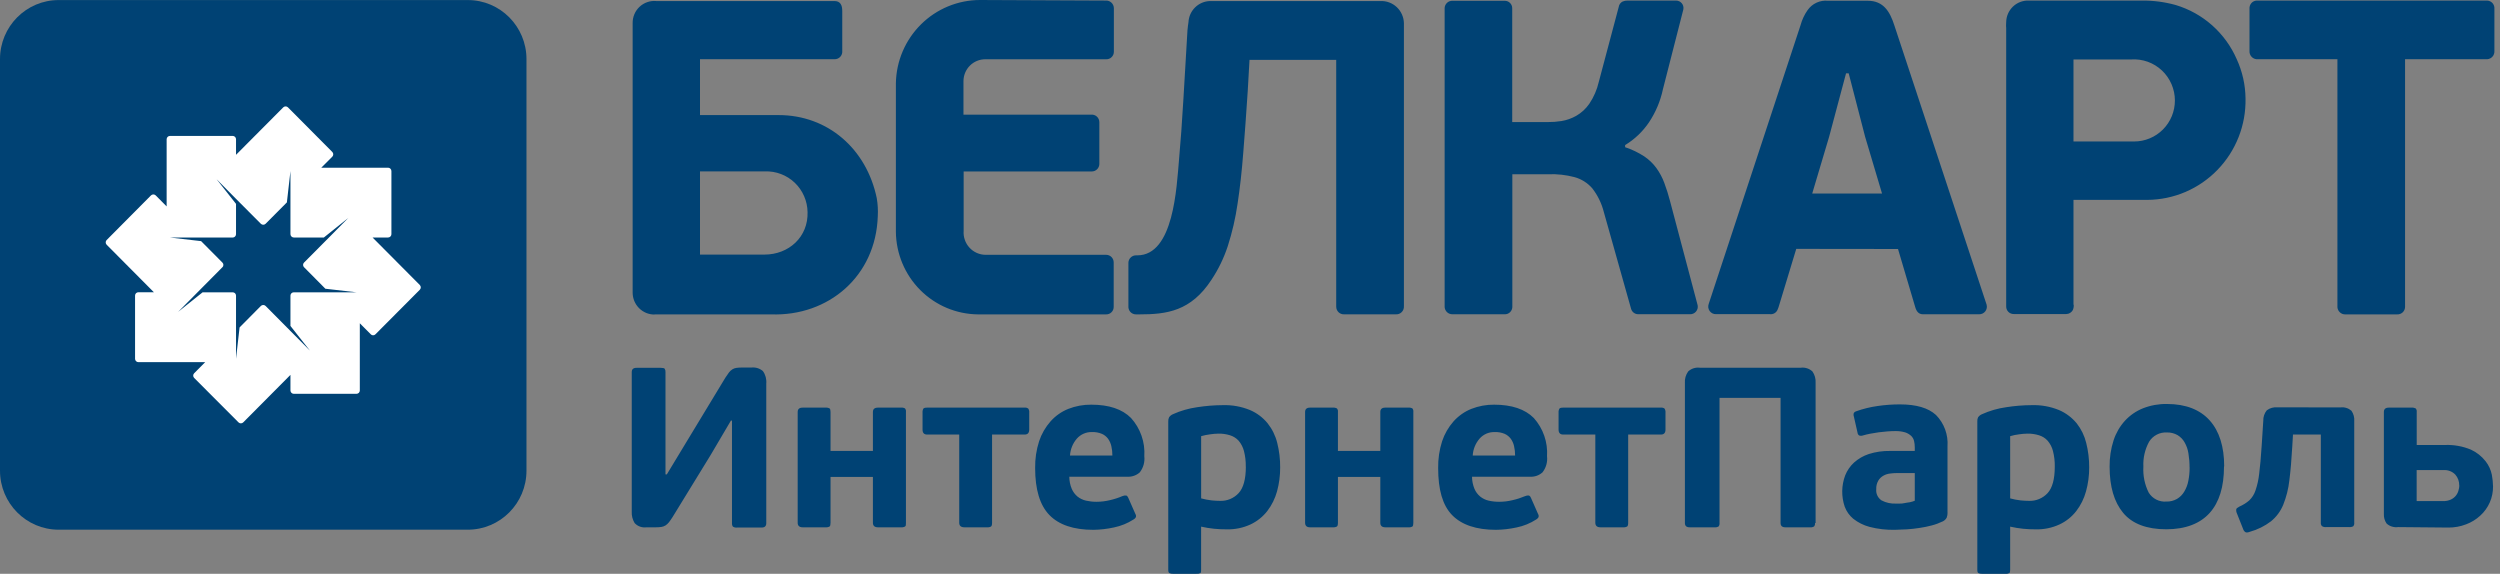 <svg width="122" height="28" viewBox="0 0 122 28" fill="none" xmlns="http://www.w3.org/2000/svg">
<rect x="0" y="0" width="122" height="28" fill="#808080" stroke="none"/>
<g clip-path="url(#clip0_1989_2769)">
<path d="M22.828 0.003H2.864C1.282 0.003 0 1.293 0 2.884V22.968C0 24.559 1.282 25.849 2.864 25.849H22.828C24.41 25.849 25.692 24.559 25.692 22.968V2.884C25.692 1.293 24.41 0.003 22.828 0.003Z" fill="#004274"/>
<path fill-rule="evenodd" clip-rule="evenodd" d="M17.397 19.218H14.334C14.292 19.218 14.252 19.2 14.222 19.17C14.192 19.14 14.175 19.1 14.174 19.058V18.294L11.868 20.614C11.838 20.643 11.797 20.66 11.754 20.66C11.712 20.66 11.671 20.643 11.641 20.614L9.475 18.443C9.445 18.412 9.428 18.372 9.428 18.329C9.428 18.286 9.445 18.245 9.475 18.215L10.013 17.673H6.751C6.709 17.673 6.668 17.655 6.639 17.625C6.609 17.596 6.592 17.555 6.591 17.513V14.423C6.591 14.38 6.608 14.339 6.638 14.309C6.668 14.279 6.708 14.262 6.751 14.262H7.51L5.204 11.942C5.174 11.911 5.158 11.87 5.158 11.828C5.158 11.785 5.174 11.744 5.204 11.714L7.37 9.534C7.4 9.505 7.441 9.488 7.484 9.488C7.526 9.488 7.567 9.505 7.597 9.534L8.132 10.073V6.794C8.132 6.773 8.137 6.752 8.145 6.732C8.153 6.712 8.165 6.694 8.18 6.68C8.195 6.665 8.213 6.653 8.233 6.645C8.253 6.637 8.274 6.633 8.295 6.633H11.358C11.4 6.633 11.441 6.65 11.471 6.681C11.501 6.711 11.518 6.752 11.518 6.794V7.555L13.824 5.238C13.854 5.208 13.895 5.192 13.937 5.192C13.98 5.192 14.021 5.208 14.051 5.238L16.217 7.417C16.247 7.448 16.263 7.489 16.263 7.531C16.263 7.574 16.247 7.615 16.217 7.646L15.679 8.184H18.941C18.983 8.185 19.024 8.202 19.054 8.233C19.084 8.263 19.101 8.305 19.101 8.348V11.429C19.1 11.471 19.083 11.512 19.053 11.542C19.023 11.572 18.983 11.589 18.941 11.59H18.181L20.488 13.91C20.517 13.94 20.534 13.981 20.534 14.024C20.534 14.067 20.517 14.108 20.488 14.138L18.322 16.314C18.307 16.33 18.289 16.342 18.27 16.351C18.25 16.359 18.229 16.363 18.208 16.363C18.187 16.363 18.166 16.359 18.146 16.351C18.127 16.342 18.109 16.33 18.095 16.314L17.559 15.776V19.058C17.559 19.1 17.541 19.141 17.511 19.171C17.48 19.201 17.439 19.218 17.397 19.218ZM17.002 10.631L15.805 11.59H14.334C14.292 11.589 14.252 11.572 14.222 11.542C14.192 11.512 14.175 11.471 14.174 11.429V8.348L14 9.876L12.961 10.921C12.93 10.951 12.889 10.968 12.846 10.968C12.803 10.968 12.762 10.951 12.731 10.921L11.518 9.704L10.568 8.745L11.518 9.949V11.432C11.517 11.474 11.5 11.514 11.47 11.544C11.44 11.575 11.4 11.592 11.358 11.592H8.295L9.814 11.767L10.853 12.813C10.869 12.828 10.881 12.846 10.889 12.865C10.898 12.885 10.902 12.906 10.902 12.927C10.902 12.949 10.898 12.97 10.889 12.989C10.881 13.009 10.869 13.027 10.853 13.041L8.69 15.221L9.887 14.265H11.358C11.4 14.265 11.441 14.282 11.471 14.312C11.501 14.342 11.518 14.383 11.518 14.426V17.507L11.691 15.979L12.731 14.93C12.762 14.9 12.803 14.883 12.846 14.883C12.889 14.883 12.93 14.9 12.961 14.93L15.124 17.11L14.174 15.906V14.426C14.174 14.383 14.191 14.342 14.221 14.312C14.251 14.282 14.291 14.265 14.334 14.265H17.397L15.878 14.09L14.838 13.041C14.823 13.027 14.811 13.009 14.802 12.989C14.794 12.97 14.79 12.949 14.79 12.927C14.79 12.906 14.794 12.885 14.802 12.865C14.811 12.846 14.823 12.828 14.838 12.813L16.052 11.592L17.002 10.631Z" fill="white"/>
<path fill-rule="evenodd" clip-rule="evenodd" d="M39.409 10.352C39.446 11.556 38.501 12.424 37.305 12.424H34.16V8.364H37.327C37.594 8.354 37.861 8.398 38.111 8.493C38.361 8.588 38.59 8.732 38.784 8.917C38.978 9.102 39.133 9.325 39.24 9.571C39.348 9.818 39.405 10.083 39.409 10.352ZM117.367 2.89V14.978C117.366 15.028 117.356 15.077 117.336 15.123C117.316 15.168 117.287 15.209 117.251 15.243C117.215 15.277 117.172 15.303 117.126 15.32C117.079 15.337 117.03 15.345 116.98 15.342H114.458C114.36 15.347 114.265 15.313 114.192 15.247C114.118 15.182 114.073 15.091 114.066 14.992V2.89H110.12C110.023 2.882 109.933 2.836 109.869 2.762C109.804 2.689 109.771 2.593 109.775 2.495V0.423C109.772 0.374 109.778 0.325 109.794 0.279C109.809 0.233 109.834 0.19 109.866 0.153C109.898 0.116 109.937 0.086 109.98 0.065C110.024 0.044 110.072 0.031 110.12 0.028H121.38C121.428 0.031 121.476 0.044 121.52 0.065C121.563 0.086 121.603 0.116 121.635 0.153C121.667 0.19 121.692 0.232 121.708 0.279C121.724 0.325 121.73 0.374 121.727 0.423V2.495C121.732 2.593 121.698 2.69 121.634 2.763C121.569 2.837 121.478 2.882 121.38 2.89H117.367ZM54.348 14.826V12.805C54.348 12.707 54.309 12.613 54.241 12.543C54.172 12.474 54.078 12.435 53.981 12.435H48.096C47.948 12.434 47.802 12.402 47.666 12.342C47.531 12.282 47.409 12.194 47.309 12.084C47.208 11.975 47.131 11.845 47.083 11.704C47.034 11.563 47.014 11.414 47.026 11.265V8.367H53.289C53.383 8.365 53.472 8.327 53.538 8.261C53.605 8.195 53.644 8.106 53.648 8.012V5.968C53.648 5.915 53.638 5.863 53.617 5.815C53.596 5.766 53.565 5.723 53.526 5.688C53.487 5.653 53.441 5.626 53.391 5.61C53.341 5.594 53.288 5.59 53.236 5.596H47.017V3.967C47.017 3.825 47.044 3.685 47.097 3.554C47.151 3.423 47.23 3.304 47.33 3.204C47.429 3.104 47.547 3.025 47.677 2.972C47.808 2.918 47.947 2.891 48.088 2.892H53.973C54.023 2.895 54.073 2.888 54.12 2.87C54.167 2.852 54.209 2.825 54.245 2.79C54.281 2.756 54.31 2.714 54.329 2.667C54.348 2.621 54.358 2.571 54.357 2.52V0.4C54.356 0.348 54.345 0.296 54.323 0.249C54.302 0.201 54.271 0.158 54.232 0.123C54.194 0.088 54.148 0.062 54.098 0.045C54.049 0.029 53.997 0.023 53.945 0.028L47.827 0C46.75 0.001 45.715 0.427 44.947 1.187C44.178 1.948 43.737 2.981 43.719 4.065V11.31C43.729 12.377 44.156 13.398 44.906 14.152C45.657 14.906 46.671 15.333 47.732 15.342H53.975C54.025 15.343 54.073 15.335 54.119 15.317C54.164 15.299 54.206 15.272 54.24 15.238C54.276 15.203 54.303 15.162 54.322 15.116C54.34 15.071 54.349 15.022 54.348 14.973V14.84V14.826ZM79.306 7.189V7.079C79.77 6.799 80.168 6.419 80.472 5.968C80.797 5.48 81.028 4.934 81.15 4.358L82.147 0.462C82.158 0.409 82.156 0.354 82.143 0.301C82.13 0.249 82.105 0.2 82.07 0.158C82.035 0.117 81.992 0.083 81.943 0.061C81.894 0.038 81.84 0.027 81.786 0.028H79.429C79.344 0.025 79.258 0.042 79.18 0.076C79.131 0.101 79.088 0.138 79.056 0.183C79.023 0.228 79.003 0.281 78.995 0.335L78.02 4C77.932 4.381 77.775 4.742 77.557 5.066C77.39 5.308 77.17 5.51 76.916 5.655C76.695 5.779 76.456 5.864 76.206 5.906C75.981 5.942 75.754 5.959 75.525 5.957H73.796V0.4C73.796 0.353 73.787 0.306 73.769 0.262C73.751 0.218 73.724 0.178 73.69 0.144C73.657 0.111 73.617 0.084 73.573 0.066C73.529 0.048 73.483 0.039 73.435 0.039H70.89C70.793 0.033 70.696 0.066 70.623 0.131C70.549 0.196 70.504 0.288 70.498 0.386V14.987C70.505 15.085 70.55 15.176 70.624 15.242C70.697 15.307 70.792 15.341 70.89 15.336H73.412C73.461 15.34 73.51 15.333 73.556 15.318C73.602 15.302 73.644 15.277 73.681 15.244C73.717 15.212 73.746 15.172 73.767 15.128C73.788 15.084 73.8 15.036 73.802 14.987V8.503H75.559C75.99 8.486 76.42 8.534 76.837 8.644C77.173 8.736 77.474 8.926 77.703 9.19C77.966 9.529 78.157 9.919 78.263 10.335L79.597 15.071C79.619 15.147 79.664 15.214 79.727 15.261C79.79 15.309 79.866 15.334 79.945 15.334H82.467C82.522 15.337 82.578 15.327 82.629 15.305C82.68 15.284 82.726 15.251 82.762 15.208C82.799 15.166 82.825 15.116 82.84 15.062C82.854 15.008 82.856 14.951 82.845 14.896L81.5 9.822C81.422 9.52 81.329 9.223 81.22 8.931C81.125 8.673 80.996 8.429 80.836 8.207C80.671 7.98 80.468 7.785 80.236 7.629C79.945 7.441 79.632 7.291 79.303 7.183L79.306 7.189ZM88.436 9.444L89.26 6.679L90.087 3.578H90.216L91.019 6.679L91.843 9.444H88.436ZM92.623 12.151L93.463 14.987C93.536 15.246 93.673 15.336 93.839 15.336H96.582C96.64 15.338 96.698 15.326 96.751 15.3C96.803 15.275 96.849 15.238 96.884 15.191C96.919 15.145 96.943 15.09 96.954 15.033C96.964 14.975 96.961 14.916 96.944 14.86L92.443 1.235C92.23 0.572 91.916 0.037 91.148 0.037H89.201C89.01 0.018 88.819 0.051 88.645 0.131C88.471 0.211 88.322 0.336 88.212 0.493C88.055 0.716 87.938 0.965 87.867 1.229L83.383 14.837C83.363 14.894 83.357 14.954 83.365 15.013C83.374 15.072 83.397 15.129 83.431 15.177C83.466 15.226 83.511 15.265 83.565 15.292C83.618 15.319 83.677 15.332 83.737 15.331H86.373C86.452 15.341 86.531 15.324 86.6 15.283C86.668 15.242 86.72 15.179 86.749 15.105C86.776 15.044 86.798 14.981 86.816 14.916L87.657 12.145L92.623 12.151ZM106.135 4.9C106.136 5.163 106.084 5.424 105.985 5.667C105.884 5.911 105.738 6.132 105.553 6.318C105.368 6.504 105.148 6.652 104.906 6.752C104.664 6.853 104.405 6.905 104.143 6.904H101.186V2.901H104.008C104.281 2.883 104.554 2.922 104.811 3.014C105.067 3.107 105.303 3.251 105.502 3.439C105.702 3.626 105.86 3.853 105.969 4.105C106.078 4.357 106.135 4.628 106.135 4.903V4.9ZM101.186 14.877V9.754H104.793C105.431 9.75 106.063 9.618 106.65 9.367C107.237 9.115 107.769 8.749 108.214 8.289C108.66 7.829 109.01 7.284 109.245 6.687C109.48 6.09 109.594 5.452 109.582 4.81C109.575 4.146 109.429 3.492 109.153 2.89C108.878 2.258 108.468 1.694 107.954 1.237C107.439 0.78 106.832 0.442 106.174 0.245C105.632 0.094 105.07 0.021 104.507 0.028H99.003C98.862 0.023 98.722 0.046 98.589 0.096C98.457 0.146 98.337 0.222 98.234 0.32C98.131 0.418 98.049 0.535 97.992 0.665C97.935 0.795 97.905 0.935 97.902 1.077C97.902 1.167 97.888 1.26 97.902 1.359V14.956C97.901 15.005 97.91 15.054 97.929 15.099C97.947 15.145 97.975 15.186 98.01 15.221C98.045 15.255 98.086 15.282 98.132 15.3C98.177 15.318 98.226 15.326 98.275 15.325H100.836C100.902 15.324 100.966 15.305 101.022 15.27C101.079 15.235 101.125 15.186 101.156 15.128C101.19 15.045 101.204 14.955 101.198 14.866L101.186 14.877ZM31.935 15.342H37.63C40.432 15.441 42.744 13.476 42.836 10.549C42.852 10.255 42.836 9.96 42.786 9.67C42.287 7.268 40.401 5.616 37.997 5.616H34.16V2.89H40.712C40.766 2.893 40.82 2.884 40.87 2.864C40.921 2.844 40.966 2.813 41.003 2.774C41.04 2.734 41.068 2.687 41.085 2.636C41.102 2.584 41.108 2.529 41.102 2.475V0.533C41.102 0.251 41.009 0.045 40.712 0.051H32.025C31.877 0.037 31.728 0.055 31.587 0.104C31.447 0.152 31.318 0.23 31.209 0.332C31.101 0.434 31.015 0.557 30.957 0.695C30.899 0.833 30.87 0.981 30.873 1.13V14.274C30.872 14.415 30.9 14.556 30.953 14.687C31.007 14.818 31.086 14.937 31.186 15.038C31.286 15.138 31.405 15.217 31.535 15.271C31.666 15.324 31.805 15.351 31.947 15.35L31.935 15.342ZM57.947 1.505L57.751 4.824C57.686 5.951 57.613 6.932 57.538 7.77C57.417 9.148 57.28 12.461 55.5 12.461H55.43C55.335 12.462 55.245 12.5 55.177 12.567C55.109 12.633 55.069 12.723 55.066 12.819V14.947C55.062 14.998 55.069 15.049 55.087 15.097C55.103 15.145 55.13 15.189 55.165 15.226C55.2 15.263 55.241 15.293 55.288 15.312C55.335 15.332 55.385 15.342 55.436 15.342H55.593C56.932 15.342 58.115 15.193 59.121 13.65C59.459 13.142 59.726 12.59 59.916 12.01C60.133 11.335 60.292 10.644 60.393 9.943C60.509 9.191 60.602 8.354 60.673 7.431C60.746 6.518 60.819 5.526 60.889 4.449L60.976 2.921H65.207V14.97C65.208 15.02 65.218 15.07 65.238 15.116C65.258 15.162 65.287 15.204 65.323 15.238C65.36 15.273 65.403 15.3 65.45 15.317C65.497 15.334 65.547 15.342 65.597 15.339H68.119C68.171 15.342 68.224 15.335 68.273 15.316C68.322 15.297 68.366 15.268 68.403 15.231C68.441 15.194 68.469 15.149 68.488 15.099C68.507 15.05 68.514 14.997 68.511 14.944V1.13C68.508 0.984 68.475 0.839 68.415 0.705C68.356 0.57 68.27 0.45 68.163 0.349C68.056 0.249 67.931 0.17 67.794 0.119C67.657 0.068 67.511 0.045 67.365 0.051H59.042C58.771 0.06 58.513 0.171 58.32 0.362C58.126 0.553 58.011 0.81 57.997 1.083C57.986 1.193 57.955 1.333 57.947 1.491V1.505Z" fill="#004274"/>
<path fill-rule="evenodd" clip-rule="evenodd" d="M35.668 20.526L34.685 22.195L32.815 25.243C32.748 25.347 32.689 25.429 32.639 25.494C32.592 25.552 32.536 25.602 32.474 25.643C32.411 25.681 32.341 25.706 32.269 25.716C32.176 25.729 32.083 25.734 31.989 25.733H31.546C31.441 25.747 31.334 25.736 31.234 25.7C31.134 25.664 31.044 25.605 30.971 25.527C30.868 25.359 30.818 25.162 30.829 24.964V18.161C30.829 18.02 30.904 17.95 31.061 17.95H32.244C32.347 17.95 32.412 17.964 32.437 17.995C32.468 18.044 32.482 18.103 32.476 18.161V23.151H32.541L33.482 21.595L35.394 18.437C35.461 18.333 35.52 18.248 35.57 18.181C35.616 18.12 35.672 18.067 35.736 18.026C35.796 17.988 35.864 17.963 35.934 17.953C36.027 17.94 36.121 17.934 36.215 17.936H36.669C36.769 17.925 36.87 17.935 36.966 17.964C37.062 17.994 37.152 18.043 37.229 18.108C37.357 18.286 37.415 18.506 37.394 18.725V25.533C37.394 25.674 37.319 25.745 37.162 25.745H35.965C35.896 25.753 35.826 25.737 35.766 25.7C35.732 25.651 35.716 25.592 35.721 25.533V20.526H35.668ZM40.53 25.511C40.53 25.607 40.516 25.669 40.483 25.694C40.42 25.727 40.349 25.74 40.278 25.733H39.171C39.009 25.733 38.927 25.657 38.927 25.511V20.104C38.927 19.962 39.009 19.892 39.171 19.892H40.278C40.349 19.885 40.42 19.899 40.483 19.931C40.516 19.957 40.53 20.016 40.53 20.104V22.006H42.598V20.104C42.598 19.962 42.68 19.892 42.845 19.892H43.966C44.035 19.884 44.104 19.898 44.165 19.931C44.183 19.956 44.197 19.983 44.205 20.013C44.212 20.042 44.214 20.073 44.21 20.104V25.511C44.21 25.607 44.21 25.669 44.165 25.694C44.104 25.727 44.035 25.741 43.966 25.733H42.845C42.68 25.733 42.598 25.657 42.598 25.511V23.275H40.53V25.511ZM48.413 21.206V25.511C48.413 25.607 48.396 25.669 48.363 25.694C48.3 25.727 48.229 25.741 48.158 25.733H47.065C46.894 25.733 46.81 25.657 46.81 25.511V21.206H45.241C45.092 21.206 45.02 21.124 45.02 20.96V20.149C45.013 20.078 45.026 20.006 45.059 19.943C45.084 19.909 45.146 19.892 45.241 19.892H50.005C50.036 19.888 50.068 19.89 50.099 19.899C50.129 19.908 50.157 19.923 50.182 19.943C50.219 20.004 50.235 20.077 50.226 20.149V20.96C50.226 21.124 50.153 21.206 50.005 21.206H48.413ZM53.256 19.748C54.118 19.748 54.765 19.965 55.195 20.399C55.422 20.65 55.596 20.945 55.707 21.265C55.819 21.585 55.865 21.924 55.842 22.263C55.875 22.545 55.795 22.829 55.621 23.052C55.454 23.201 55.235 23.277 55.012 23.264H52.182C52.183 23.466 52.223 23.666 52.3 23.853C52.363 23.999 52.459 24.129 52.58 24.231C52.702 24.328 52.844 24.396 52.995 24.431C53.164 24.469 53.337 24.488 53.51 24.487C53.731 24.487 53.95 24.46 54.163 24.408C54.375 24.36 54.581 24.293 54.78 24.208C54.839 24.183 54.902 24.173 54.965 24.18C55.008 24.203 55.041 24.241 55.057 24.287L55.41 25.088C55.425 25.11 55.434 25.136 55.437 25.163C55.44 25.19 55.437 25.217 55.428 25.243C55.4 25.29 55.36 25.328 55.313 25.353C55.022 25.539 54.7 25.67 54.362 25.739C54.032 25.812 53.695 25.851 53.356 25.855C52.39 25.855 51.675 25.612 51.21 25.133C50.745 24.654 50.515 23.887 50.515 22.841C50.508 22.397 50.573 21.955 50.708 21.533C50.827 21.174 51.019 20.843 51.269 20.56C51.507 20.294 51.801 20.087 52.132 19.954C52.489 19.814 52.869 19.744 53.253 19.748H53.256ZM53.289 21.085C53.15 21.08 53.012 21.107 52.884 21.162C52.756 21.218 52.642 21.301 52.549 21.406C52.351 21.636 52.234 21.925 52.216 22.229H54.284C54.285 22.075 54.268 21.922 54.234 21.772C54.205 21.642 54.151 21.52 54.074 21.412C53.996 21.307 53.893 21.224 53.774 21.172C53.621 21.108 53.455 21.078 53.289 21.085ZM58.614 27.811C58.614 27.893 58.614 27.946 58.577 27.966C58.517 27.996 58.45 28.007 58.384 28H57.243C57.182 28.004 57.122 27.993 57.067 27.966C57.03 27.946 57.011 27.893 57.011 27.811V20.56C57.008 20.493 57.022 20.426 57.05 20.366C57.096 20.3 57.159 20.248 57.232 20.216C57.61 20.045 58.01 19.93 58.42 19.872C58.836 19.807 59.255 19.773 59.676 19.771C60.129 19.757 60.579 19.839 60.998 20.01C61.333 20.152 61.628 20.374 61.859 20.656C62.083 20.938 62.244 21.266 62.33 21.617C62.427 22.006 62.475 22.406 62.472 22.807C62.475 23.203 62.423 23.598 62.319 23.98C62.223 24.328 62.062 24.655 61.842 24.941C61.624 25.219 61.345 25.442 61.027 25.592C60.663 25.76 60.266 25.842 59.867 25.832C59.661 25.833 59.456 25.824 59.253 25.804C59.038 25.782 58.825 25.747 58.614 25.7V27.811ZM60.794 22.773C60.799 22.515 60.769 22.257 60.704 22.006C60.656 21.822 60.567 21.65 60.444 21.505C60.328 21.38 60.182 21.289 60.02 21.24C59.839 21.184 59.65 21.158 59.46 21.161C59.325 21.163 59.19 21.175 59.056 21.195C58.908 21.212 58.761 21.243 58.616 21.285V24.321C58.786 24.367 58.958 24.4 59.132 24.42C59.286 24.434 59.412 24.442 59.541 24.442C59.71 24.448 59.878 24.417 60.034 24.352C60.19 24.286 60.331 24.189 60.446 24.064C60.679 23.811 60.797 23.382 60.797 22.773H60.794ZM65.291 25.511C65.291 25.607 65.275 25.669 65.241 25.694C65.178 25.727 65.107 25.74 65.036 25.733H63.932C63.77 25.733 63.689 25.657 63.689 25.511V20.104C63.689 19.962 63.77 19.892 63.932 19.892H65.036C65.107 19.885 65.178 19.899 65.241 19.931C65.261 19.955 65.276 19.982 65.285 20.012C65.294 20.042 65.296 20.073 65.291 20.104V22.006H67.359V20.104C67.359 19.962 67.441 19.892 67.603 19.892H68.724C68.794 19.884 68.864 19.898 68.926 19.931C68.945 19.956 68.958 19.983 68.966 20.013C68.974 20.042 68.975 20.073 68.971 20.104V25.511C68.971 25.607 68.957 25.669 68.926 25.694C68.864 25.727 68.794 25.741 68.724 25.733H67.603C67.441 25.733 67.359 25.657 67.359 25.511V23.275H65.291V25.511ZM72.908 19.748C73.771 19.748 74.419 19.965 74.85 20.399C75.076 20.651 75.249 20.946 75.36 21.266C75.471 21.586 75.517 21.925 75.495 22.263C75.528 22.545 75.448 22.829 75.273 23.052C75.107 23.201 74.888 23.277 74.666 23.264H71.835C71.836 23.466 71.876 23.666 71.953 23.853C72.014 24 72.111 24.129 72.233 24.231C72.353 24.328 72.494 24.397 72.645 24.431C72.814 24.469 72.987 24.488 73.161 24.487C73.381 24.487 73.6 24.46 73.813 24.408C74.025 24.36 74.232 24.293 74.433 24.208C74.49 24.183 74.553 24.173 74.615 24.18C74.658 24.203 74.691 24.241 74.707 24.287L75.06 25.088C75.075 25.11 75.084 25.136 75.087 25.163C75.09 25.19 75.087 25.217 75.078 25.243C75.05 25.29 75.01 25.328 74.963 25.353C74.672 25.54 74.35 25.671 74.012 25.739C73.682 25.812 73.345 25.851 73.006 25.855C72.04 25.855 71.325 25.612 70.86 25.133C70.395 24.654 70.182 23.887 70.182 22.841C70.175 22.397 70.24 21.955 70.375 21.533C70.494 21.174 70.685 20.843 70.936 20.56C71.174 20.295 71.469 20.087 71.799 19.954C72.156 19.814 72.536 19.744 72.919 19.748H72.908ZM72.942 21.085C72.803 21.08 72.664 21.107 72.536 21.162C72.408 21.218 72.294 21.301 72.202 21.406C72.004 21.636 71.886 21.925 71.869 22.229H73.937C73.938 22.075 73.921 21.922 73.886 21.772C73.858 21.642 73.804 21.52 73.727 21.412C73.649 21.308 73.547 21.225 73.429 21.172C73.275 21.108 73.109 21.078 72.942 21.085ZM79.455 21.206V25.511C79.455 25.607 79.438 25.669 79.404 25.694C79.341 25.727 79.27 25.74 79.2 25.733H78.104C77.936 25.733 77.852 25.657 77.852 25.511V21.206H76.279C76.134 21.206 76.058 21.124 76.058 20.96V20.149C76.051 20.078 76.065 20.006 76.098 19.943C76.123 19.909 76.184 19.892 76.279 19.892H81.057C81.089 19.888 81.12 19.891 81.151 19.9C81.181 19.908 81.21 19.923 81.234 19.943C81.269 20.005 81.284 20.077 81.276 20.149V20.96C81.276 21.124 81.203 21.206 81.057 21.206H79.455ZM88.573 25.522C88.58 25.581 88.564 25.641 88.529 25.688C88.469 25.726 88.399 25.742 88.33 25.733H87.124C86.97 25.733 86.892 25.663 86.892 25.522V19.416H83.913V25.522C83.919 25.581 83.905 25.64 83.871 25.688C83.811 25.725 83.741 25.741 83.672 25.733H82.456C82.299 25.733 82.223 25.663 82.223 25.522V18.691C82.208 18.49 82.265 18.29 82.383 18.127C82.457 18.058 82.546 18.005 82.643 17.973C82.74 17.942 82.842 17.932 82.944 17.944H87.887C87.988 17.932 88.09 17.942 88.187 17.974C88.284 18.005 88.373 18.058 88.447 18.127C88.561 18.292 88.616 18.491 88.601 18.691V25.522H88.573ZM95.041 25.009C95.043 25.092 95.029 25.175 95.002 25.254C94.961 25.337 94.892 25.404 94.809 25.443C94.633 25.528 94.45 25.595 94.262 25.643C94.066 25.695 93.868 25.736 93.668 25.764C93.466 25.796 93.261 25.819 93.054 25.832C92.85 25.832 92.653 25.855 92.472 25.855C92.053 25.864 91.635 25.816 91.23 25.711C90.943 25.634 90.674 25.5 90.44 25.316C90.252 25.16 90.108 24.956 90.022 24.727C89.853 24.231 89.861 23.692 90.044 23.202C90.139 22.962 90.287 22.747 90.476 22.573C90.686 22.385 90.932 22.243 91.199 22.156C91.534 22.05 91.883 22 92.233 22.006H93.441V21.826C93.441 21.724 93.43 21.623 93.407 21.524C93.386 21.43 93.338 21.344 93.27 21.276C93.186 21.197 93.086 21.137 92.976 21.101C92.815 21.054 92.647 21.032 92.48 21.037C92.368 21.037 92.242 21.042 92.101 21.053L91.684 21.096C91.544 21.116 91.404 21.138 91.275 21.163C91.155 21.186 91.036 21.214 90.919 21.248C90.855 21.273 90.784 21.273 90.72 21.248C90.698 21.23 90.68 21.208 90.667 21.183C90.654 21.157 90.646 21.13 90.644 21.101L90.468 20.323C90.447 20.268 90.447 20.207 90.468 20.151C90.494 20.11 90.535 20.081 90.583 20.07C90.921 19.948 91.272 19.863 91.628 19.813C91.988 19.76 92.351 19.734 92.715 19.734C93.517 19.734 94.104 19.907 94.478 20.253C94.674 20.453 94.825 20.692 94.922 20.956C95.019 21.22 95.058 21.501 95.038 21.781V25.006L95.041 25.009ZM93.441 23.086H92.567C92.456 23.086 92.345 23.093 92.236 23.109C92.122 23.121 92.011 23.156 91.911 23.213C91.809 23.27 91.722 23.352 91.662 23.453C91.588 23.581 91.553 23.728 91.561 23.875C91.55 23.982 91.569 24.088 91.615 24.184C91.661 24.28 91.732 24.362 91.821 24.42C92.037 24.534 92.279 24.587 92.522 24.575C92.567 24.575 92.626 24.575 92.701 24.575C92.777 24.575 92.852 24.575 92.936 24.552C93.021 24.53 93.11 24.527 93.197 24.51C93.281 24.493 93.362 24.468 93.441 24.436V23.092V23.086ZM98.096 27.811C98.096 27.893 98.082 27.946 98.056 27.966C97.998 27.996 97.931 28.008 97.866 28H96.722C96.662 28.004 96.601 27.992 96.546 27.966C96.51 27.946 96.493 27.893 96.493 27.811V20.56C96.489 20.493 96.502 20.427 96.529 20.366C96.576 20.3 96.64 20.248 96.714 20.216C97.092 20.045 97.492 19.929 97.902 19.872C98.316 19.806 98.735 19.773 99.155 19.771C99.607 19.757 100.058 19.839 100.478 20.01C100.813 20.153 101.108 20.375 101.341 20.656C101.564 20.939 101.723 21.267 101.808 21.617C101.906 22.006 101.954 22.406 101.952 22.807C101.955 23.203 101.903 23.598 101.797 23.98C101.702 24.328 101.541 24.655 101.321 24.941C101.104 25.22 100.825 25.443 100.505 25.592C100.143 25.76 99.747 25.842 99.348 25.832C99.143 25.833 98.937 25.824 98.732 25.804C98.518 25.782 98.305 25.747 98.096 25.7V27.811ZM100.273 22.773C100.278 22.515 100.248 22.257 100.184 22.006C100.137 21.821 100.047 21.649 99.923 21.505C99.808 21.379 99.662 21.288 99.5 21.24C99.318 21.184 99.129 21.158 98.939 21.161C98.803 21.163 98.668 21.175 98.533 21.195C98.385 21.212 98.239 21.242 98.096 21.285V24.321C98.264 24.368 98.437 24.401 98.611 24.42C98.763 24.434 98.892 24.442 99.018 24.442C99.187 24.448 99.355 24.417 99.511 24.352C99.667 24.286 99.807 24.189 99.923 24.064C100.155 23.811 100.273 23.382 100.273 22.773ZM108.531 22.773C108.531 23.752 108.299 24.51 107.834 25.029C107.369 25.547 106.663 25.829 105.712 25.829C104.762 25.829 104.053 25.561 103.611 25.029C103.168 24.496 102.949 23.746 102.949 22.773C102.944 22.337 103.009 21.903 103.143 21.488C103.259 21.131 103.45 20.803 103.703 20.526C103.946 20.264 104.244 20.059 104.575 19.926C104.947 19.78 105.344 19.708 105.743 19.714C106.671 19.714 107.369 19.996 107.837 20.521C108.305 21.045 108.54 21.803 108.54 22.751L108.531 22.773ZM106.85 22.807C106.851 22.576 106.832 22.345 106.794 22.116C106.765 21.929 106.701 21.748 106.606 21.584C106.524 21.439 106.406 21.319 106.265 21.234C106.107 21.144 105.927 21.099 105.746 21.104C105.574 21.094 105.403 21.13 105.25 21.21C105.097 21.289 104.968 21.409 104.877 21.555C104.673 21.927 104.576 22.349 104.597 22.773C104.571 23.212 104.661 23.649 104.858 24.042C104.948 24.186 105.075 24.303 105.226 24.379C105.378 24.456 105.546 24.489 105.715 24.476C105.899 24.482 106.08 24.437 106.239 24.346C106.385 24.259 106.506 24.137 106.592 23.991C106.689 23.829 106.757 23.65 106.791 23.464C106.834 23.248 106.855 23.028 106.853 22.807H106.85ZM114.223 19.881C114.317 19.87 114.413 19.879 114.503 19.907C114.594 19.935 114.678 19.982 114.75 20.044C114.855 20.195 114.903 20.377 114.887 20.56V25.511C114.892 25.541 114.889 25.573 114.881 25.602C114.872 25.632 114.857 25.659 114.837 25.683C114.774 25.715 114.702 25.729 114.632 25.722H113.511C113.439 25.731 113.366 25.713 113.307 25.671C113.268 25.623 113.25 25.561 113.256 25.499V21.206H111.897L111.864 21.77C111.828 22.414 111.78 22.971 111.721 23.439C111.676 23.849 111.575 24.251 111.421 24.634C111.292 24.948 111.087 25.226 110.824 25.44C110.516 25.674 110.167 25.847 109.796 25.95C109.692 25.99 109.619 25.996 109.574 25.967C109.522 25.931 109.483 25.879 109.465 25.818L109.165 25.062C109.134 24.999 109.121 24.927 109.128 24.857C109.128 24.814 109.193 24.769 109.288 24.718C109.462 24.643 109.624 24.542 109.767 24.417C109.904 24.284 110.007 24.119 110.067 23.938C110.159 23.669 110.22 23.391 110.249 23.109C110.294 22.765 110.333 22.311 110.37 21.747L110.448 20.535C110.442 20.349 110.502 20.168 110.619 20.024C110.767 19.913 110.951 19.86 111.135 19.878L114.223 19.881ZM117.026 25.722C116.925 25.736 116.823 25.727 116.726 25.697C116.629 25.667 116.54 25.616 116.465 25.547C116.37 25.41 116.324 25.244 116.333 25.076V20.104C116.333 19.962 116.415 19.892 116.577 19.892H117.681C117.752 19.885 117.822 19.899 117.886 19.931C117.906 19.955 117.921 19.982 117.93 20.012C117.938 20.042 117.94 20.073 117.936 20.104V21.716H119.306C119.744 21.697 120.18 21.775 120.584 21.944C120.863 22.073 121.107 22.266 121.296 22.508C121.448 22.701 121.553 22.927 121.602 23.168C121.637 23.354 121.656 23.543 121.66 23.732C121.664 24.002 121.61 24.269 121.502 24.516C121.394 24.763 121.235 24.984 121.035 25.164C120.835 25.349 120.601 25.492 120.346 25.587C120.071 25.693 119.778 25.747 119.483 25.745L117.026 25.722ZM120.01 23.687C120.014 23.492 119.945 23.302 119.816 23.157C119.741 23.081 119.65 23.022 119.55 22.984C119.45 22.947 119.343 22.932 119.236 22.94H117.933V24.453H119.222C119.356 24.458 119.488 24.431 119.609 24.375C119.704 24.33 119.788 24.264 119.853 24.18C119.911 24.106 119.953 24.02 119.976 23.929C119.999 23.854 120.012 23.776 120.015 23.698L120.01 23.687Z" fill="#004274"/>
</g>
<defs>
<clipPath id="clip0_1989_2769">
<rect width="122" height="28" fill="white"/>
</clipPath>
</defs>
</svg>
